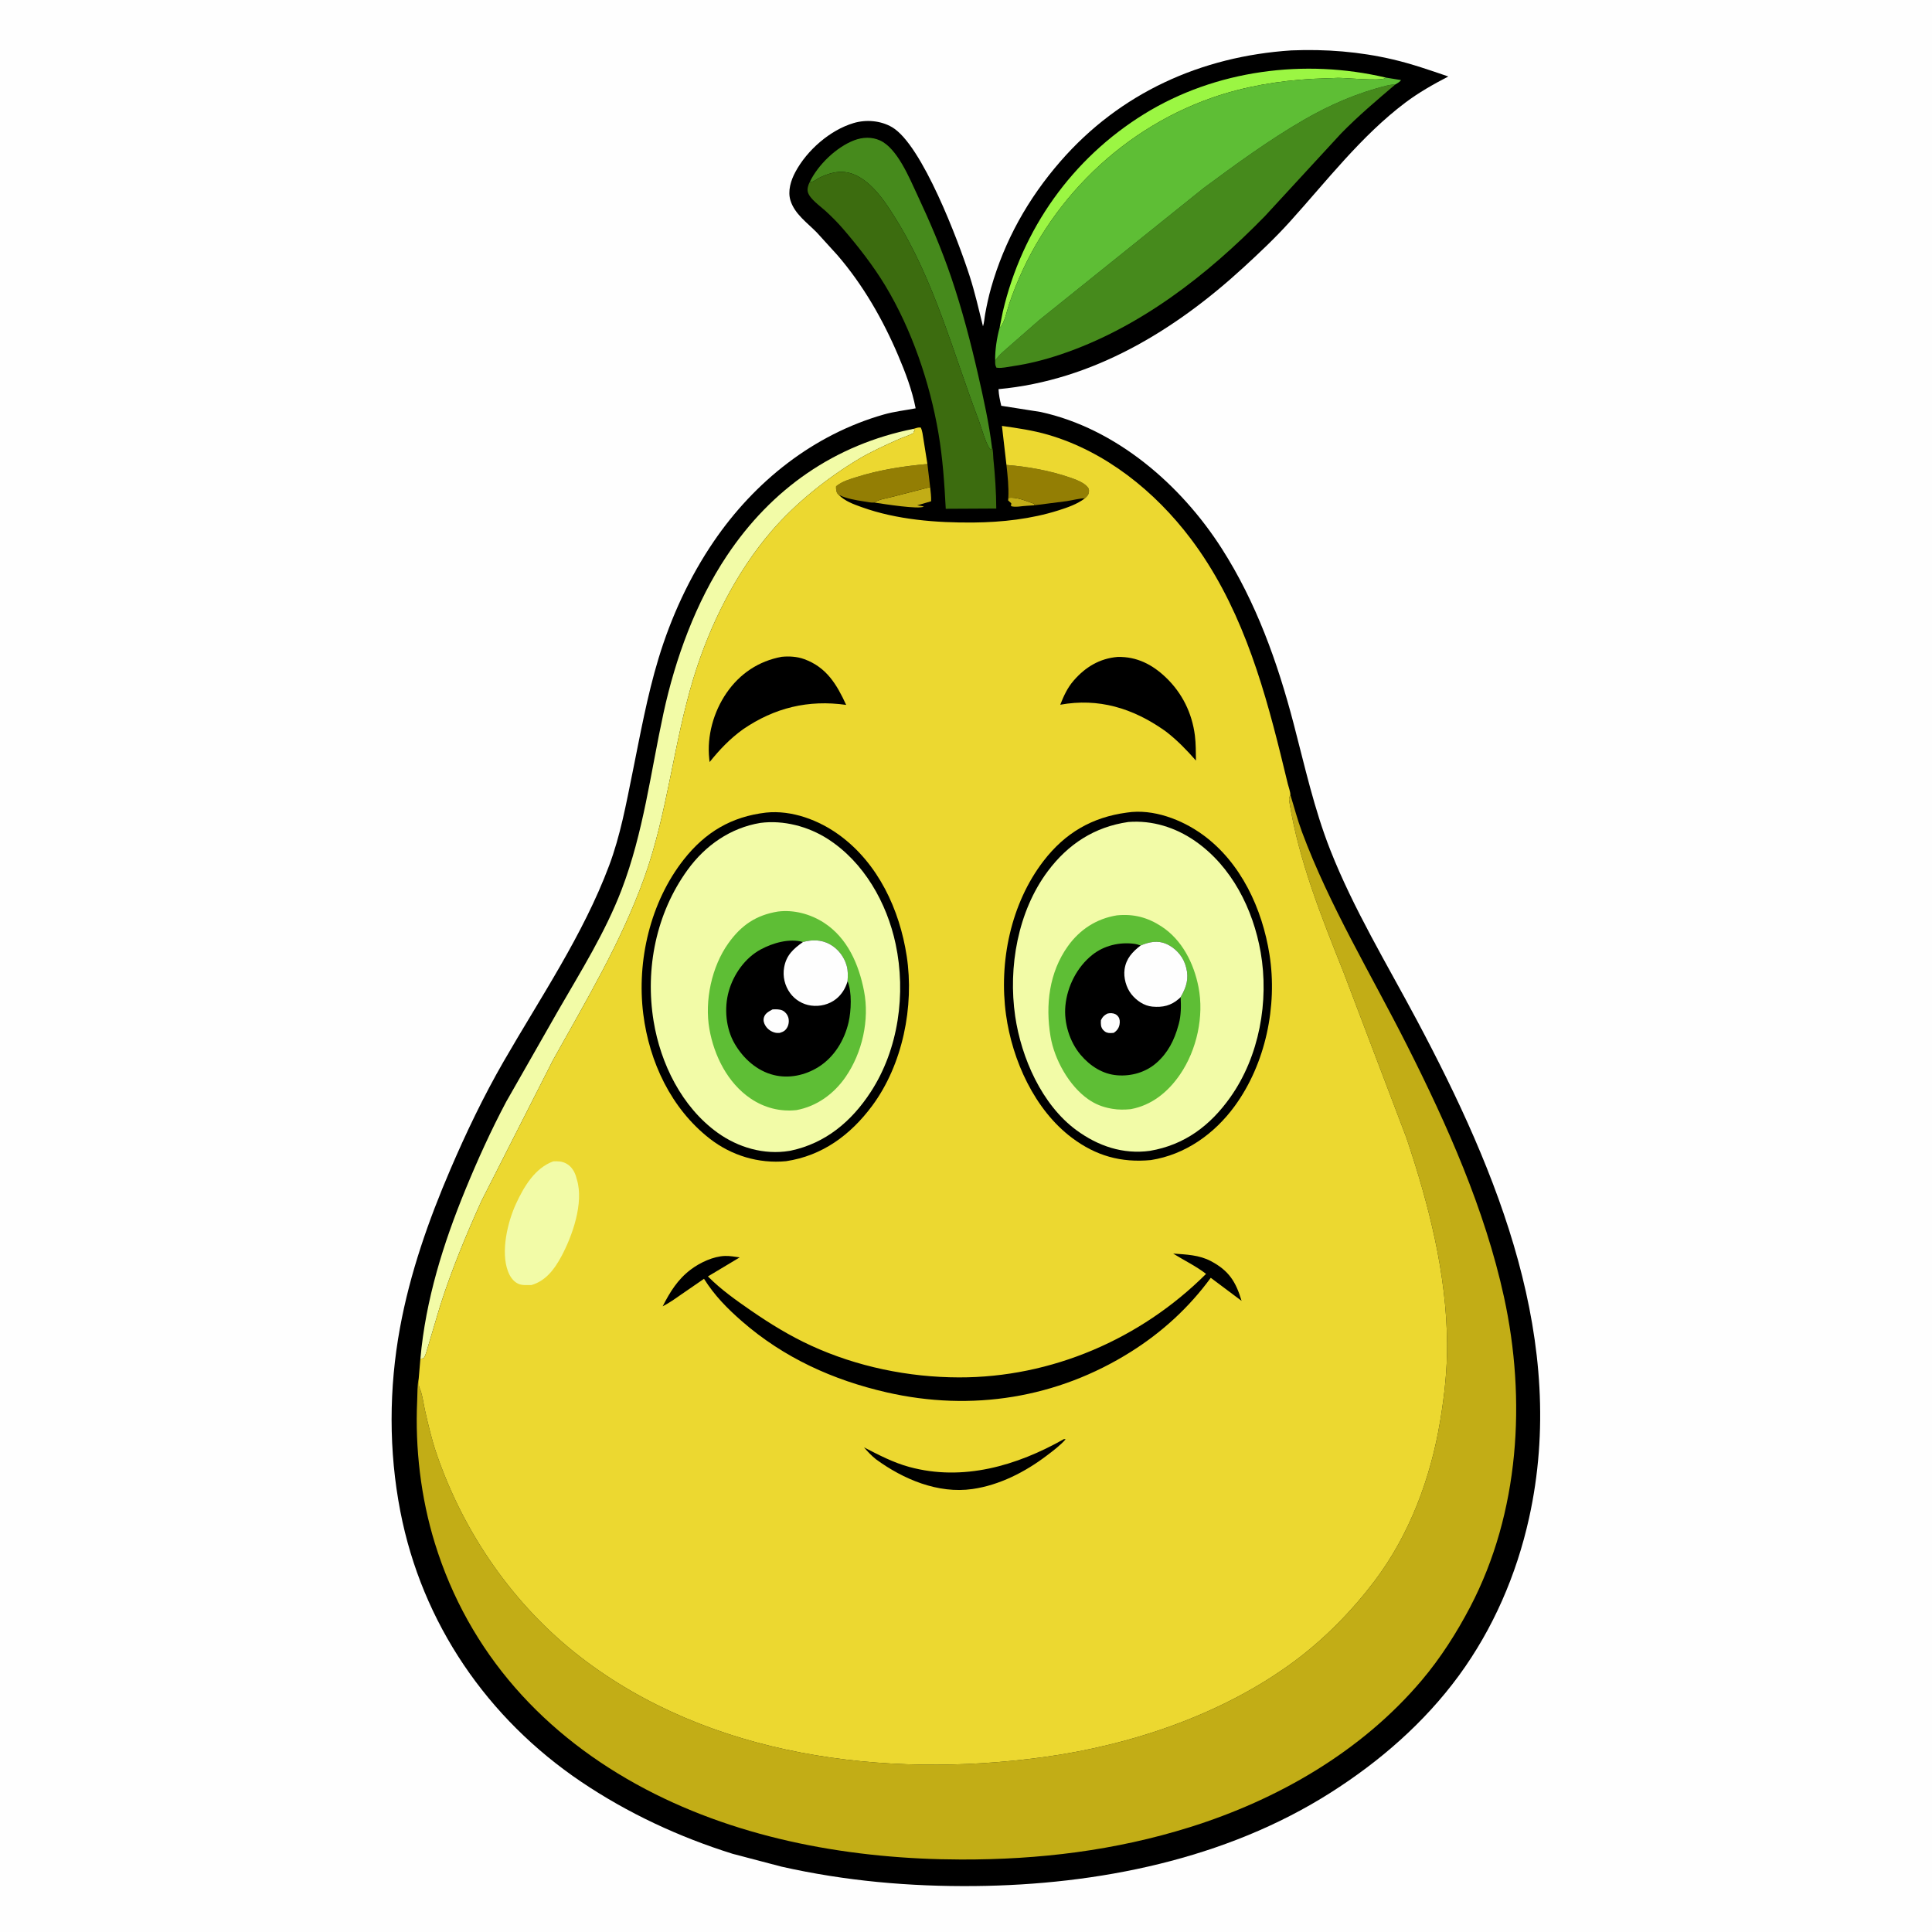 <svg version="1.1" xmlns="http://www.w3.org/2000/svg" style="display: block;" viewBox="0 0 2048 2048" width="1024" height="1024">
<path transform="translate(0,0)" fill="rgb(254,254,254)" d="M -0 -0 L 2048 0 L 2048 2048 L -0 2048 L -0 -0 z"/>
<path transform="translate(0,0)" fill="rgb(0,0,0)" d="M 1368.94 53.423 C 1405.32 51.954 1440.99 54.702 1476.5 63.009 C 1496.62 67.715 1515.78 74.397 1535.27 81.084 C 1519.47 89.307 1503.92 98.076 1489.67 108.816 C 1442.8 144.156 1406.2 192.037 1367.09 235.277 C 1351.52 252.487 1334.92 268.136 1317.83 283.802 C 1245.17 350.435 1158.37 403.29 1058.48 412.511 C 1058.72 418.623 1059.99 424.219 1061.38 430.147 L 1103.15 436.716 C 1183.2 454.183 1251.94 513.899 1295.2 581.617 C 1331.64 638.674 1354.25 702.015 1371.32 767.196 C 1383.15 812.331 1392.98 857.375 1410.13 900.961 C 1434.72 963.434 1470.4 1022.26 1501.92 1081.45 C 1588.21 1243.49 1662.25 1422.8 1620.83 1609.42 C 1607.56 1669.22 1582.78 1726.62 1546.51 1776.14 C 1509.85 1826.19 1462.38 1867.38 1410.19 1900.48 C 1298.96 1971.02 1163.5 1997.99 1033.43 1999.29 C 964.288 1999.99 895.903 1993.94 828.394 1978.71 L 776.688 1965.13 C 719.928 1947.37 665.585 1922.12 616.223 1888.86 C 516.569 1821.7 447.314 1720.58 424.371 1602.15 C 411.961 1538.1 412.207 1471.64 424.009 1407.5 C 434.715 1349.31 454.176 1293.79 477.445 1239.56 C 494.115 1200.72 512.645 1162.02 533.756 1125.38 C 572.906 1057.41 617.996 991.349 645.664 917.637 C 657.598 885.842 663.715 852.36 670.453 819.19 C 678.7 778.592 686.012 737.712 698.059 698 C 711.335 654.237 730.778 611.892 756.536 574.075 C 799.912 510.393 862.323 460.59 937.053 439.333 C 948.106 436.189 959.372 434.995 970.625 432.84 C 966.772 413.185 959.851 395.023 952.043 376.656 C 935.915 338.718 914.711 301.811 887.711 270.5 L 865.928 246.542 C 855.871 236.191 842.439 227.027 837.936 212.541 C 834.8 202.45 838.349 191.233 843.116 182.325 C 855.432 159.309 879.76 137.92 904.902 130.445 C 918.171 126.5 933.58 127.796 945.568 134.789 C 977.54 153.436 1016.16 256.227 1027.84 292.552 C 1033.47 310.056 1037.57 328.108 1042.02 345.943 C 1043.33 341.847 1043.55 337.021 1044.33 332.76 C 1046.01 323.573 1047.96 314.43 1050.5 305.44 C 1064.77 255.08 1089.81 210.449 1124.09 171.065 C 1187.34 98.398 1273.3 59.687 1368.94 53.423 z"/>
<path transform="translate(0,0)" fill="rgb(194,173,22)" d="M 1068.84 527.882 C 1077.33 526.347 1087.93 531.26 1096 533.962 L 1096.36 535.156 L 1096.63 535.606 L 1088.96 536.128 C 1083.92 536.238 1076.34 538.159 1071.71 536.5 L 1071.98 533.5 L 1068.67 530.5 L 1068.84 527.882 z"/>
<path transform="translate(0,0)" fill="rgb(194,173,22)" d="M 926.892 532.724 C 931.895 529.195 938.887 528.512 944.718 526.945 L 986.004 516.321 C 986.498 521.299 987.236 526.349 987.037 531.355 L 972.185 535.713 C 974.625 536.018 976.912 536.25 979.276 536.962 C 974.78 540.256 936.707 534.235 928.599 532.989 L 926.892 532.724 z"/>
<path transform="translate(0,0)" fill="rgb(147,126,4)" d="M 1066.88 492.815 C 1089.17 494.615 1112.44 498.702 1133.62 505.99 C 1139.91 508.153 1148.14 510.949 1152.62 515.998 C 1154.33 517.924 1154.52 518.881 1154.31 521.5 C 1154.08 524.448 1152.18 526.392 1150.08 528.187 C 1143.64 528.41 1137.04 530.282 1130.64 531.244 L 1096.63 535.606 L 1096.36 535.156 L 1096 533.962 C 1087.93 531.26 1077.33 526.347 1068.84 527.882 C 1069.45 516.021 1068.16 504.583 1066.88 492.815 z"/>
<path transform="translate(0,0)" fill="rgb(147,126,4)" d="M 983.096 491.867 L 986.004 516.321 L 944.718 526.945 C 938.887 528.512 931.895 529.195 926.892 532.724 C 923.463 533.07 919.359 532.056 915.945 531.548 C 906.739 530.177 897.692 528.56 889.177 524.695 L 888.175 523.763 C 886.27 521.469 886.109 518.292 886.264 515.5 C 892.669 510.242 900.88 507.91 908.681 505.477 C 932.664 497.998 958.123 494.036 983.096 491.867 z"/>
<path transform="translate(0,0)" fill="rgb(155,246,67)" d="M 1059.65 347.302 L 1063.05 330.35 C 1083.51 242.824 1136.51 168.064 1212.84 120.879 C 1288.5 74.117 1383.09 61.962 1469.08 82.265 L 1467.97 82.984 C 1462.8 86.011 1427.28 82.587 1418.58 82.555 L 1391.15 83.594 C 1355 85.668 1318.98 91.648 1284.75 103.635 C 1183.57 139.061 1103.1 221.706 1069.35 323.395 C 1067.19 329.923 1064.84 342.88 1059.65 347.302 z"/>
<path transform="translate(0,0)" fill="rgb(70,138,28)" d="M 858.391 192.909 C 867.043 174.756 886.618 155.879 905.543 148.686 C 914.42 145.312 924.155 144.924 932.897 148.898 C 951.233 157.232 964.09 188.887 972.309 206.426 C 985.69 234.98 998.1 263.961 1008.26 293.837 C 1019.84 327.891 1029 362.938 1037 398 C 1042.73 423.124 1048.4 448.615 1051.52 474.211 L 1050.56 476.471 C 1046.43 475.613 1039.76 451.498 1037.77 446.284 C 1009.92 373.007 990.755 297.622 948.643 230.438 C 939.538 215.912 929.236 200.239 914.984 190.295 C 899.121 179.227 885.224 180.359 868.525 188.448 C 865.605 189.862 863.467 192.27 860.164 192.719 L 858.391 192.909 z"/>
<path transform="translate(0,0)" fill="rgb(60,108,15)" d="M 858.391 192.909 L 860.164 192.719 C 863.467 192.27 865.605 189.862 868.525 188.448 C 885.224 180.359 899.121 179.227 914.984 190.295 C 929.236 200.239 939.538 215.912 948.643 230.438 C 990.755 297.622 1009.92 373.007 1037.77 446.284 C 1039.76 451.498 1046.43 475.613 1050.56 476.471 L 1051.52 474.211 C 1052.9 476.931 1052.68 483.07 1053 486.227 C 1054.81 503.989 1055.98 521.2 1056.09 539.068 L 1002.54 539.347 C 1001.11 512.445 999.328 485.685 994.775 459.09 C 985.584 405.41 966.535 349.337 938.31 302.585 C 925.66 281.631 909.504 260.963 893.525 242.412 C 887.884 235.863 881.522 229.507 875.154 223.66 C 869.601 218.562 858.482 211.015 856.399 203.755 C 855.395 200.258 856.722 195.979 858.391 192.909 z"/>
<path transform="translate(0,0)" fill="rgb(242,251,167)" d="M 445.64 1440.28 C 451.193 1377.88 469.799 1318.4 493.491 1260.71 C 506.449 1229.16 520.583 1198.09 536.559 1167.95 L 591.658 1071.34 C 615.688 1029.67 641.659 988.283 658.905 943.196 C 682.184 882.337 689.65 819.036 703.363 755.798 C 715.876 698.093 737.601 638.421 770.492 589.123 C 817.885 518.089 884.731 471.312 968.769 454.488 L 969.5 457 L 968.397 457.694 L 968.239 459.149 C 963.297 461.774 957.78 463.317 952.648 465.597 C 938.55 471.862 923.42 478.704 910.215 486.626 C 876.794 506.678 843.278 533.41 817.839 563.002 C 779.973 607.048 752.234 662.99 735.283 718.33 C 713.905 788.127 707.631 861.923 682.877 930.642 C 658.133 999.332 621.4 1060.51 586.057 1124 L 510.304 1273.2 C 494.055 1309.08 478.583 1346.46 466.635 1384.02 L 453.747 1427.26 C 452.407 1431.29 451.56 1436.48 449 1439.87 L 445.64 1440.28 z"/>
<path transform="translate(0,0)" fill="rgb(70,138,28)" d="M 1054.92 382.201 C 1059.27 375.765 1065.25 371.233 1070.98 366.108 L 1101.54 339.385 L 1275.59 199.594 C 1310.17 174.037 1344.9 148.565 1382.2 127.01 C 1409.8 111.055 1438.99 98.406 1469.99 90.766 C 1473.17 89.984 1475.82 89.629 1479.11 89.544 C 1459.32 106.373 1439.71 122.939 1421.53 141.559 L 1340.94 229.031 C 1279.98 291.547 1207.88 347.658 1124.34 375.733 C 1107.37 381.435 1090.37 385.746 1072.63 388.311 C 1067.98 388.983 1062.3 390.369 1057.63 389.883 L 1056.2 389.705 C 1054.8 387.087 1054.89 385.066 1054.92 382.201 z"/>
<path transform="translate(0,0)" fill="rgb(94,190,53)" d="M 1469.08 82.265 L 1485.09 84.858 C 1484.2 86.79 1480.91 88.324 1479.11 89.544 C 1475.82 89.629 1473.17 89.984 1469.99 90.766 C 1438.99 98.406 1409.8 111.055 1382.2 127.01 C 1344.9 148.565 1310.17 174.037 1275.59 199.594 L 1101.54 339.385 L 1070.98 366.108 C 1065.25 371.233 1059.27 375.765 1054.92 382.201 C 1054.66 371.305 1056.74 357.792 1059.65 347.302 C 1064.84 342.88 1067.19 329.923 1069.35 323.395 C 1103.1 221.706 1183.57 139.061 1284.75 103.635 C 1318.98 91.648 1355 85.668 1391.15 83.594 L 1418.58 82.555 C 1427.28 82.587 1462.8 86.011 1467.97 82.984 L 1469.08 82.265 z"/>
<path transform="translate(0,0)" fill="rgb(194,173,22)" d="M 1367.86 842.664 C 1371.93 855.687 1375.33 868.909 1380.09 881.716 C 1409.35 960.429 1453.69 1033.2 1491.44 1107.97 C 1534.1 1192.48 1573.97 1281.95 1594.26 1374.73 C 1618.06 1483.58 1610.71 1603.61 1558.46 1703.43 C 1544.11 1730.84 1527.16 1757.43 1507.17 1781.11 C 1443.42 1856.61 1354.56 1907.75 1261 1936.97 C 1181.82 1961.71 1101.48 1971.37 1018.74 1971.16 C 904.417 1970.88 786.446 1950.27 684.469 1896.67 C 577.149 1840.26 497.01 1752.69 460.95 1635.81 C 446.094 1587.66 439.895 1535.07 442.224 1484.78 C 442.576 1477.17 442.264 1468.27 443.901 1460.88 C 444.251 1463.86 443.358 1467.95 444.556 1470.67 C 447.881 1478.22 448.746 1487.34 450.588 1495.42 C 454.038 1510.56 457.63 1525.99 462.65 1540.69 C 491.465 1625.02 544.351 1701.62 615.05 1756.3 C 752.142 1862.34 938.026 1885.44 1105.5 1862.73 C 1198.78 1850.09 1296.48 1817.25 1372.48 1760.68 C 1404.22 1737.05 1432.99 1707.7 1456.85 1676.21 C 1494.28 1626.8 1516.46 1567.15 1526.62 1506.42 C 1531.17 1479.26 1534.2 1451.82 1533.97 1424.25 C 1533.37 1349.62 1514.57 1276.83 1491 1206.5 L 1424.12 1030.44 C 1400.76 971.904 1377.01 912.953 1366.85 850.5 C 1366.47 848.153 1366.09 846.624 1367.08 844.332 L 1367.86 842.664 z"/>
<path transform="translate(0,0)" fill="rgb(236,216,48)" d="M 1066.88 492.815 L 1062.1 451.492 C 1078.45 453.779 1095.06 456.206 1110.94 460.831 C 1171.87 478.575 1224.37 520.869 1262.2 571.022 C 1313.15 638.571 1337.55 718.924 1357.57 799.971 L 1365.15 831 C 1365.93 834.317 1367.92 839.35 1367.86 842.664 L 1367.08 844.332 C 1366.09 846.624 1366.47 848.153 1366.85 850.5 C 1377.01 912.953 1400.76 971.904 1424.12 1030.44 L 1491 1206.5 C 1514.57 1276.83 1533.37 1349.62 1533.97 1424.25 C 1534.2 1451.82 1531.17 1479.26 1526.62 1506.42 C 1516.46 1567.15 1494.28 1626.8 1456.85 1676.21 C 1432.99 1707.7 1404.22 1737.05 1372.48 1760.68 C 1296.48 1817.25 1198.78 1850.09 1105.5 1862.73 C 938.026 1885.44 752.142 1862.34 615.05 1756.3 C 544.351 1701.62 491.465 1625.02 462.65 1540.69 C 457.63 1525.99 454.038 1510.56 450.588 1495.42 C 448.746 1487.34 447.881 1478.22 444.556 1470.67 C 443.358 1467.95 444.251 1463.86 443.901 1460.88 L 445.64 1440.28 L 449 1439.87 C 451.56 1436.48 452.407 1431.29 453.747 1427.26 L 466.635 1384.02 C 478.583 1346.46 494.055 1309.08 510.304 1273.2 L 586.057 1124 C 621.4 1060.51 658.133 999.332 682.877 930.642 C 707.631 861.923 713.905 788.127 735.283 718.33 C 752.234 662.99 779.973 607.048 817.839 563.002 C 843.278 533.41 876.794 506.678 910.215 486.626 C 923.42 478.704 938.55 471.862 952.648 465.597 C 957.78 463.317 963.297 461.774 968.239 459.149 L 968.397 457.694 L 969.5 457 L 968.769 454.488 C 971.392 453.675 973.206 452.919 975.995 453.197 C 977.85 456.703 978.193 461.51 978.873 465.397 L 983.096 491.867 C 958.123 494.036 932.664 497.998 908.681 505.477 C 900.88 507.91 892.669 510.242 886.264 515.5 C 886.109 518.292 886.27 521.469 888.175 523.763 L 889.177 524.695 C 896.028 531.429 904.559 534.393 913.408 537.585 C 950.482 550.961 992.838 554.264 1032.04 553.891 C 1062.11 553.606 1093.22 550.152 1121.93 541.043 C 1131.5 538.007 1142.08 534.419 1150.08 528.187 C 1152.18 526.392 1154.08 524.448 1154.31 521.5 C 1154.52 518.881 1154.33 517.924 1152.62 515.998 C 1148.14 510.949 1139.91 508.153 1133.62 505.99 C 1112.44 498.702 1089.17 494.615 1066.88 492.815 z"/>
<path transform="translate(0,0)" fill="rgb(0,0,0)" d="M 1127.83 1525.5 L 1129.62 1525.71 C 1123.77 1532.36 1116.53 1537.73 1109.5 1543.06 C 1086.65 1560.4 1059.52 1574.29 1030.92 1578.42 C 994.302 1583.71 957.415 1568.01 928.514 1546.86 C 923.72 1543 919.859 1538.9 915.856 1534.24 C 931.458 1542.31 946.818 1550.37 963.868 1555.02 C 1020.84 1570.55 1077.95 1553.74 1127.83 1525.5 z"/>
<path transform="translate(0,0)" fill="rgb(0,0,0)" d="M 1184.65 696.386 C 1205.01 695.89 1221.52 704.384 1235.93 718.193 C 1253.2 734.733 1263.65 755.978 1266.64 779.715 C 1267.74 788.428 1267.59 797.468 1267.75 806.247 C 1258.13 795.261 1248.1 784.903 1236.56 775.92 L 1234.01 774.065 C 1200.66 750.72 1164.55 739.655 1123.91 747.043 C 1127.54 737.782 1131.51 729.096 1138.09 721.5 C 1150.44 707.226 1165.63 697.975 1184.65 696.386 z"/>
<path transform="translate(0,0)" fill="rgb(0,0,0)" d="M 828.642 696.237 C 836.571 695.462 844.893 695.965 852.416 698.683 C 876.17 707.265 887.038 725.602 896.974 747.223 C 856.83 741.553 821.081 750.19 787.554 773.136 C 773.831 783.03 762.737 794.692 752.22 807.808 L 751.857 804.476 C 749.202 780.209 756.411 754.513 770.193 734.5 C 784.285 714.038 804.286 700.721 828.642 696.237 z"/>
<path transform="translate(0,0)" fill="rgb(242,251,167)" d="M 586.457 1231.08 C 591.612 1230.87 595.726 1230.93 600.393 1233.48 C 605.89 1236.48 609.366 1242.3 610.907 1248.19 L 611.244 1249.5 L 611.617 1250.71 C 618.995 1275.29 606.698 1310.33 594.978 1332 C 587.694 1345.47 578.62 1357.74 563.362 1362.2 C 558.886 1362.19 553.224 1362.75 549.106 1360.73 C 543.749 1358.1 540.458 1352.93 538.423 1347.5 C 530.66 1326.77 538.031 1295.43 547.037 1275.94 C 555.342 1257.96 567.031 1238.17 586.457 1231.08 z"/>
<path transform="translate(0,0)" fill="rgb(0,0,0)" d="M 1243.59 1328.85 C 1257.39 1329.82 1271.23 1330.25 1283.7 1336.88 C 1302.71 1346.99 1310.05 1358.69 1316.14 1378.98 L 1283.47 1354.52 C 1260.37 1386.06 1231.92 1412.11 1198.86 1432.92 C 1120.63 1482.18 1029.87 1496.54 940 1475.98 C 883.074 1462.96 830.947 1439.33 786.665 1400.75 C 770.887 1387.01 757.431 1373.33 746.271 1355.58 L 721.441 1372.68 C 715.248 1377.03 709.198 1381.3 702.451 1384.75 C 710.247 1369.5 718.324 1356.31 732.221 1345.8 C 741.968 1338.42 756.222 1331.71 768.616 1331.36 C 773.696 1331.22 779.085 1332.2 784.12 1332.89 L 750.445 1353.06 L 751.029 1353.66 C 764.252 1366.97 780.547 1378.52 795.958 1389.16 C 816.452 1403.3 837.035 1415.95 859.687 1426.37 C 908.3 1448.74 963.006 1459.99 1016.44 1460.1 C 1114.6 1460.32 1209.16 1419.52 1278.49 1350.38 C 1267.94 1342.17 1255 1335.94 1243.59 1328.85 z"/>
<path transform="translate(0,0)" fill="rgb(0,0,0)" d="M 811.971 861.392 C 839.43 858.526 868.102 869.365 889.967 885.382 C 930.975 915.422 953.596 964.187 961.135 1013.42 C 969.293 1066.71 956.879 1128.66 924.46 1172.28 C 901.564 1203.1 871.747 1225.16 833.249 1230.91 C 804.232 1233.69 775.387 1224.96 752.402 1207.06 C 711.47 1175.18 688.301 1125.78 681.901 1074.98 C 674.787 1018.51 689.379 956.112 724.859 911.099 C 747.789 882.005 775.44 865.674 811.971 861.392 z"/>
<path transform="translate(0,0)" fill="rgb(242,251,167)" d="M 806.005 872.32 C 830.515 869.1 856.754 876.045 877.41 889.285 C 915.738 913.85 940.116 956.932 949.429 1000.8 C 960.552 1053.2 952.558 1112.23 922.948 1157.62 C 902.566 1188.87 875.135 1211.87 838.244 1219.74 L 836.697 1220.01 C 809.909 1224.46 782.298 1216.34 760.5 1200.6 C 722.76 1173.36 700.211 1127.58 692.839 1082.42 C 683.75 1026.74 695.516 968.092 728.88 922.085 C 747.688 896.15 774.284 877.578 806.005 872.32 z"/>
<path transform="translate(0,0)" fill="rgb(94,190,53)" d="M 824.566 966.286 C 841.47 964.112 859.294 968.965 873.5 978.187 C 898.446 994.382 910.441 1022.43 915.904 1050.53 C 921.867 1081.2 914.067 1115.95 896.4 1141.56 C 883.949 1159.62 865.827 1172.78 844.239 1176.76 C 826.758 1178.65 810.042 1174.22 795.559 1164.4 C 771.334 1147.96 757.004 1119.17 752.01 1090.94 C 746.7 1060.92 754.354 1024.66 772.186 999.768 C 785.757 980.826 801.391 970.056 824.566 966.286 z"/>
<path transform="translate(0,0)" fill="rgb(0,0,0)" d="M 851.145 998.591 C 860.795 995.911 870.608 995.956 879.587 1000.89 C 888.364 1005.71 894.877 1014.16 897.544 1023.77 C 899.073 1029.28 898.823 1034.5 898.45 1040.12 C 903.272 1051.4 902.279 1071.8 899.566 1083.54 C 895.123 1102.77 884.248 1120.79 867.215 1131.3 C 853.276 1139.9 836.337 1143.54 820.268 1139.59 C 802.438 1135.22 787.94 1122.1 778.827 1106.49 C 769.399 1090.34 767.463 1068.75 772.505 1050.81 C 777.568 1032.79 789.782 1015.42 806.431 1006.44 C 819.154 999.571 836.881 994.41 851.145 998.591 z"/>
<path transform="translate(0,0)" fill="rgb(254,254,254)" d="M 818.897 1070.03 C 822.31 1069.84 826.549 1069.69 829.676 1071.26 C 832.407 1072.64 834.673 1075.41 835.572 1078.34 C 836.612 1081.72 836.251 1085.91 834.53 1089.01 C 832.518 1092.62 830.37 1093.72 826.5 1094.91 C 825.167 1094.97 823.825 1095.06 822.5 1094.83 C 818.064 1094.05 813.942 1091.31 811.533 1087.52 C 809.79 1084.78 808.877 1081.78 809.786 1078.57 C 811.073 1074.03 815.061 1072.2 818.897 1070.03 z"/>
<path transform="translate(0,0)" fill="rgb(254,254,254)" d="M 851.145 998.591 C 860.795 995.911 870.608 995.956 879.587 1000.89 C 888.364 1005.71 894.877 1014.16 897.544 1023.77 C 899.073 1029.28 898.823 1034.5 898.45 1040.12 C 896.421 1047.41 892.223 1054.26 886.237 1059 C 878.836 1064.85 869.13 1067.2 859.822 1065.96 C 850.912 1064.78 842.798 1059.92 837.527 1052.66 C 831.825 1044.81 829.505 1034.95 831.235 1025.38 C 833.577 1012.41 841.039 1005.83 851.145 998.591 z"/>
<path transform="translate(0,0)" fill="rgb(0,0,0)" d="M 1194.55 861.37 C 1222.34 857.047 1252.91 868.821 1275 884.876 C 1315.57 914.364 1338.1 963.489 1345.73 1011.96 C 1354.32 1066.47 1341.53 1127.7 1308.88 1172.44 C 1287.31 1202 1256.42 1224.04 1219.92 1229.73 C 1188.29 1232.67 1161.78 1225.24 1136.31 1206.13 C 1096.61 1176.34 1073.05 1123.84 1066.41 1075.6 C 1058.74 1019.78 1071.46 957.817 1106.17 912.682 C 1129.06 882.923 1157.61 866.294 1194.55 861.37 z"/>
<path transform="translate(0,0)" fill="rgb(242,251,167)" d="M 1196.1 871.342 C 1221.47 869.344 1246.04 877.093 1266.85 891.525 C 1305.68 918.468 1328.35 963.669 1336.34 1009.38 C 1345.41 1061.28 1334.93 1119.79 1304.2 1163.13 C 1282.81 1193.29 1255.79 1213.63 1218.98 1219.94 C 1190.39 1223.88 1163.98 1214.85 1141.06 1198.04 C 1104.37 1171.14 1082.54 1121.16 1076.13 1077.21 C 1068.57 1025.34 1078.89 966.111 1110.67 923.571 C 1132.25 894.691 1160.31 876.489 1196.1 871.342 z"/>
<path transform="translate(0,0)" fill="rgb(94,190,53)" d="M 1183.98 970.311 C 1201.62 968.556 1216.55 972.46 1231.3 982.114 C 1253.16 996.417 1265.51 1021.21 1270.44 1046.25 C 1276.52 1077.18 1268.72 1112.95 1250.89 1139 C 1238.2 1157.54 1220.9 1171.69 1198.5 1175.78 C 1192.23 1176.39 1185.33 1176.47 1179.12 1175.38 L 1177.5 1175.08 C 1168.69 1173.49 1160.91 1170.4 1153.57 1165.26 C 1133.14 1150.96 1117.64 1123.02 1113.59 1098.6 C 1108.07 1065.39 1112.1 1030.71 1132.1 1002.85 C 1144.75 985.23 1162.47 973.74 1183.98 970.311 z"/>
<path transform="translate(0,0)" fill="rgb(0,0,0)" d="M 1209.1 1002.27 C 1218.17 998.439 1227.12 996.496 1236.6 1000.7 C 1245.45 1004.61 1253 1012.63 1256.2 1021.75 C 1260.17 1033.09 1259.22 1042.35 1253.76 1052.89 L 1251.52 1056.97 C 1252.03 1066.26 1252.06 1076.23 1249.6 1085.25 L 1249.1 1087 C 1244.89 1102.45 1238.08 1116.03 1225.91 1126.69 C 1214.45 1136.72 1199.33 1141.03 1184.31 1139.86 C 1168.73 1138.64 1155.42 1129.88 1145.56 1118.23 C 1133.83 1104.4 1127.62 1084.2 1129.36 1066.09 C 1131.32 1045.54 1141.67 1025.1 1157.96 1012.14 C 1170.31 1002.3 1186.65 998.469 1202.21 1000.46 C 1204.62 1000.77 1206.84 1001.43 1209.1 1002.27 z"/>
<path transform="translate(0,0)" fill="rgb(254,254,254)" d="M 1173.72 1074.5 C 1175.28 1074.04 1176.71 1073.95 1178.33 1074.04 C 1181.31 1074.22 1183.76 1075.36 1185.54 1077.91 C 1187.17 1080.25 1187.23 1083.29 1186.75 1085.99 C 1186.05 1089.96 1183.81 1092.82 1180.5 1094.89 L 1177.22 1095.09 C 1174.04 1095.15 1171.69 1094.27 1169.5 1091.92 C 1166.69 1088.9 1166.82 1085.35 1167.03 1081.5 C 1168.76 1077.88 1170.22 1076.45 1173.72 1074.5 z"/>
<path transform="translate(0,0)" fill="rgb(254,254,254)" d="M 1209.1 1002.27 C 1218.17 998.439 1227.12 996.496 1236.6 1000.7 C 1245.45 1004.61 1253 1012.63 1256.2 1021.75 C 1260.17 1033.09 1259.22 1042.35 1253.76 1052.89 L 1251.52 1056.97 L 1249.81 1058.65 C 1241.31 1066.11 1232.44 1068.08 1221.5 1067.06 C 1212.69 1066.23 1204.62 1060.61 1199.25 1053.81 C 1193.73 1046.82 1190.85 1036.28 1192.1 1027.5 C 1193.72 1016.06 1200.43 1009 1209.1 1002.27 z"/>
</svg>